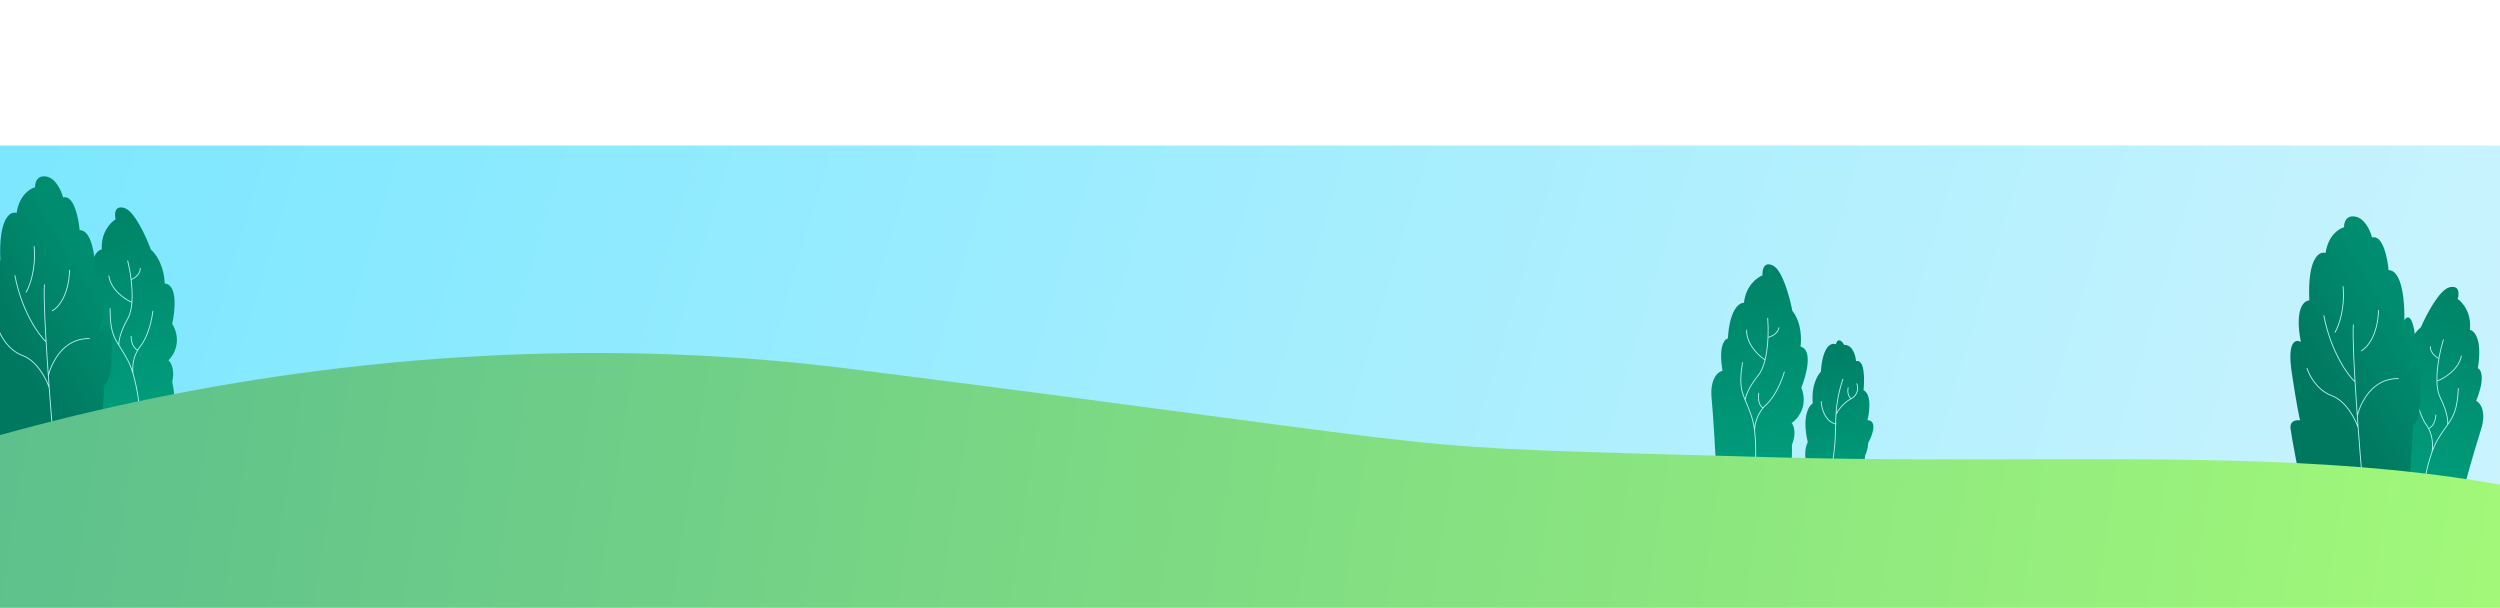<?xml version="1.0" encoding="UTF-8"?> <svg xmlns="http://www.w3.org/2000/svg" width="1374" height="334" viewBox="0 0 1374 334" fill="none"><g clip-path="url(#clip0_351_92)"><g filter="url(#filter0_d_351_92)"><rect width="1374" height="334" fill="url(#paint0_linear_351_92)"></rect></g><path d="M94.654 209.729C96.866 220.79 96.497 230.008 96.036 233.234L55.939 230.469C54.095 221.942 49.717 202.262 46.951 191.754C44.186 181.246 48.103 176.775 50.408 175.853C45.983 163.133 48.564 158.57 50.408 157.878C48.749 141.839 53.404 137.369 55.939 137.138C55.386 127.736 60.778 122.159 63.543 120.546C62.852 117.781 62.852 112.665 68.383 114.324C73.913 115.983 80.366 130.225 82.901 137.138C88.985 142.669 90.506 151.887 90.506 155.804C97.695 156.357 96.267 170.783 94.654 177.927C100.184 187.329 95.575 195.211 92.58 197.976C95.898 201.294 95.345 207.194 94.654 209.729Z" fill="url(#paint1_linear_351_92)"></path><path d="M77.11 231.16C76.934 225.694 75.894 214.67 73.186 205.581M60.518 169.631C60.518 181.24 62.21 184.727 65.358 189.799M65.358 189.799C66.709 191.976 68.328 194.446 70.197 197.976C71.366 200.184 72.354 202.791 73.186 205.581M65.358 189.799C65.127 188.146 65.772 182.905 70.197 175.162C71.537 172.817 72.234 169.652 72.504 166.175M70.197 143.36C70.841 145.939 71.576 149.656 72.07 153.73M72.504 166.175C68.739 164.561 60.933 159.399 59.827 151.656M72.504 166.175C72.814 162.184 72.561 157.78 72.07 153.73M72.07 153.73C73.75 153.039 77.11 150.827 77.11 147.508M73.186 205.581C72.716 203.153 72.686 197.526 75.681 192.445M84.024 171.014C83.563 175.162 81.535 184.841 77.11 190.371C76.571 191.046 76.097 191.74 75.681 192.445M75.681 192.445C74.477 191.985 72.07 189.818 72.07 184.841" stroke="#B0EEF6" stroke-width="0.5" stroke-linecap="round" stroke-linejoin="round"></path><path d="M1314.86 251.729C1312.05 262.654 1311.92 271.878 1312.2 275.125L1352.39 274.534C1354.69 266.12 1360.13 246.706 1363.46 236.362C1366.79 226.019 1363.12 221.343 1360.87 220.298C1365.98 207.835 1363.65 203.139 1361.84 202.349C1364.37 186.424 1359.96 181.708 1357.44 181.34C1358.5 171.982 1353.42 166.121 1350.75 164.361C1351.59 161.637 1351.87 156.528 1346.25 157.886C1340.64 159.243 1333.43 173.115 1330.52 179.881C1324.15 185.074 1322.13 194.196 1321.92 198.108C1314.71 198.271 1315.35 212.753 1316.58 219.974C1310.55 229.063 1314.72 237.182 1317.56 240.105C1314.07 243.239 1314.3 249.16 1314.86 251.729Z" fill="url(#paint2_linear_351_92)"></path><path d="M1331.21 274.078C1331.69 268.63 1333.32 257.678 1336.52 248.749M1351.11 213.538C1350.48 225.129 1348.61 228.519 1345.19 233.414M1345.19 233.414C1343.72 235.515 1341.97 237.893 1339.91 241.317C1338.63 243.459 1337.5 246.008 1336.52 248.749M1345.19 233.414C1345.51 231.776 1345.15 226.508 1341.15 218.536C1339.94 216.122 1339.41 212.925 1339.33 209.437M1342.87 186.781C1342.09 189.321 1341.15 192.993 1340.44 197.035M1339.33 209.437C1343.18 208.03 1351.25 203.298 1352.78 195.627M1339.33 209.437C1339.24 205.435 1339.73 201.052 1340.44 197.035M1340.44 197.035C1338.8 196.254 1335.56 193.863 1335.74 190.549M1336.52 248.749C1337.12 246.35 1337.45 240.733 1334.74 235.498M1327.57 213.646C1327.8 217.813 1329.3 227.587 1333.42 233.349C1333.92 234.052 1334.36 234.771 1334.74 235.498M1334.74 235.498C1335.96 235.103 1338.48 233.07 1338.75 228.099" stroke="#B0EEF6" stroke-width="0.5" stroke-linecap="round" stroke-linejoin="round"></path><path d="M984.835 244.381C985.214 255.655 983.347 264.69 982.367 267.798L943.257 258.531C942.828 249.818 941.717 229.687 940.702 218.868C939.688 208.05 944.282 204.278 946.706 203.744C944.415 190.472 947.705 186.391 949.637 186.01C950.615 169.915 955.937 166.263 958.476 166.449C959.463 157.083 965.693 152.46 968.684 151.319C968.453 148.478 969.287 143.431 974.473 145.97C979.66 148.508 983.703 163.612 985.077 170.846C990.178 177.295 990.175 186.637 989.536 190.502C996.54 192.22 992.778 206.22 990.021 213.005C993.945 223.184 988.112 230.208 984.706 232.448C987.439 236.263 985.931 241.993 984.835 244.381Z" fill="url(#paint3_linear_351_92)"></path><path d="M964.032 262.665C964.749 257.243 965.521 246.197 964.331 236.788M957.695 199.254C955.802 210.707 956.903 214.423 959.181 219.941M959.181 219.941C960.159 222.309 961.354 225.01 962.622 228.798C963.416 231.167 963.966 233.9 964.331 236.788M959.181 219.941C959.223 218.273 960.715 213.207 966.343 206.289C968.047 204.194 969.251 201.185 970.085 197.798M971.528 174.913C971.744 177.562 971.863 181.349 971.686 185.45M970.085 197.798C966.633 195.593 959.773 189.227 959.944 181.407M970.085 197.798C971.041 193.911 971.51 189.525 971.686 185.45M971.686 185.45C973.456 185.042 977.132 183.407 977.673 180.133M964.331 236.788C964.263 234.316 965.151 228.759 968.935 224.235M980.661 204.451C979.53 208.468 975.951 217.687 970.683 222.422C970.041 222.999 969.46 223.607 968.935 224.235M968.935 224.235C967.823 223.584 965.801 221.055 966.613 216.144" stroke="#B0EEF6" stroke-width="0.5" stroke-linecap="round" stroke-linejoin="round"></path><path d="M57.385 211.319L54.984 246.822L46.529 247.832L-2.294 251.771C-5.676 239.953 -9.396 218.642 -10.083 213.875C-10.771 209.108 -6.89 208.674 -4.864 209.053C-5.286 207.576 -6.796 200.253 -9.45 182.781C-12.104 165.309 -7.223 164.28 -4.451 165.95C-7.952 147.728 -2.818 143.144 0.187 143.131C-0.831 119.549 5.729 115.915 9.137 117.046C10.556 107.343 16.508 103.579 19.306 102.91C19.166 100.581 20.201 96.144 25.464 97.029C30.727 97.915 33.794 105.044 34.669 108.497C40.586 106.939 43.199 119.839 43.766 126.484C51.376 126.426 52.716 144.813 52.434 154.013C53.489 152.113 56.023 150.391 57.726 158.703C59.428 167.016 56.574 175.636 54.934 178.908L55.144 182.401C55.563 181.04 56.813 178.494 58.458 179.196C60.514 180.075 61.452 179.016 61.385 194.548C61.331 206.974 58.696 210.906 57.385 211.319Z" fill="url(#paint4_linear_351_92)"></path><path d="M25.345 187.904C21.265 184.13 11.993 171.224 8.151 151.283M14.227 160.784C16.235 157.557 19.95 147.942 18.749 135.297M28.596 170.883C31.627 169.422 37.802 162.874 38.251 148.376M26.576 206.635C28.171 199.596 34.768 185.641 49.326 186.081M27.051 213.184C25.68 208.699 20.566 198.445 12.458 195.425C4.35 192.404 0.035 184.113 -1.109 180.344M30.102 250.824C27.816 225.015 23.478 169.985 24.418 156.334" stroke="#B0EEF6" stroke-width="0.5"></path><path d="M1326.38 233.319L1323.98 268.822L1315.53 269.832L1266.71 273.771C1263.32 261.953 1259.6 240.642 1258.92 235.875C1258.23 231.108 1262.11 230.674 1264.14 231.053C1263.71 229.576 1262.2 222.253 1259.55 204.781C1256.9 187.309 1261.78 186.28 1264.55 187.95C1261.05 169.728 1266.18 165.144 1269.19 165.131C1268.17 141.549 1274.73 137.915 1278.14 139.046C1279.56 129.343 1285.51 125.579 1288.31 124.91C1288.17 122.581 1289.2 118.144 1294.46 119.029C1299.73 119.915 1302.79 127.044 1303.67 130.497C1309.59 128.939 1312.2 141.839 1312.77 148.484C1320.38 148.426 1321.72 166.813 1321.43 176.013C1322.49 174.113 1325.02 172.391 1326.73 180.703C1328.43 189.016 1325.57 197.636 1323.93 200.908L1324.14 204.401C1324.56 203.04 1325.81 200.494 1327.46 201.196C1329.51 202.075 1330.45 201.016 1330.38 216.548C1330.33 228.974 1327.7 232.906 1326.38 233.319Z" fill="url(#paint5_linear_351_92)"></path><path d="M1294.35 209.904C1290.26 206.13 1280.99 193.224 1277.15 173.283M1283.23 182.784C1285.23 179.557 1288.95 169.942 1287.75 157.297M1297.6 192.883C1300.63 191.422 1306.8 184.874 1307.25 170.376M1295.58 228.635C1297.17 221.596 1303.77 207.641 1318.33 208.081M1296.05 235.184C1294.68 230.699 1289.57 220.445 1281.46 217.425C1273.35 214.404 1269.03 206.113 1267.89 202.344M1299.1 272.824C1296.82 247.015 1292.48 191.985 1293.42 178.334" stroke="#B0EEF6" stroke-width="0.5"></path><path d="M1025.02 250.364L1023.83 267.905L996.203 261.458C990.461 253.758 992.036 245.946 993.542 243.003C990.303 229.207 994.03 223.021 996.299 221.652C995.376 212.191 998.875 206.164 1000.74 204.332C1001.73 189.78 1006.62 188.198 1008.95 189.227C1010.27 185.139 1012.53 187.73 1013.49 189.536C1018.21 189.334 1019.84 195.406 1020.07 198.467C1024.85 197.226 1024.82 208.58 1024.2 214.412C1028.74 216.809 1027.52 226.386 1026.35 230.875C1032.06 231.263 1029.04 239.324 1026.81 243.306C1026.56 246.945 1025.51 249.528 1025.02 250.364Z" fill="url(#paint6_linear_351_92)"></path><path d="M1004.99 265.971C1005.9 262.117 1007.89 252.071 1008.53 242.716C1008.9 237.175 1008.77 232.625 1009.06 227.741M1012.82 208.417C1010.21 216.481 1009.38 222.317 1009.06 227.741M1009.19 232.971C1006.81 232.809 1001.81 230.12 1000.89 220.659M1009.06 227.741C1010 225.847 1012.97 221.481 1017.31 219.165M1017.31 219.165C1021.64 216.849 1021.23 212.687 1020.48 210.896M1017.31 219.165C1016.48 218.456 1015.02 216.268 1015.75 213.185" stroke="#B0EEF6" stroke-width="0.5" stroke-linecap="round"></path><path d="M467.5 202.757C167.5 164.757 -93.833 259.591 -187 311.757V647.757H1539.5V324.257C1374 231.757 1202 257.757 972 251.257C742 244.757 842.5 250.257 467.5 202.757Z" fill="url(#paint7_linear_351_92)"></path></g><defs><filter id="filter0_d_351_92" x="-120" y="-40" width="1614" height="574" filterUnits="userSpaceOnUse" color-interpolation-filters="sRGB"><feFlood flood-opacity="0" result="BackgroundImageFix"></feFlood><feColorMatrix in="SourceAlpha" type="matrix" values="0 0 0 0 0 0 0 0 0 0 0 0 0 0 0 0 0 0 127 0" result="hardAlpha"></feColorMatrix><feOffset dy="80"></feOffset><feGaussianBlur stdDeviation="60"></feGaussianBlur><feComposite in2="hardAlpha" operator="out"></feComposite><feColorMatrix type="matrix" values="0 0 0 0 0 0 0 0 0 0 0 0 0 0 0 0 0 0 0.12 0"></feColorMatrix><feBlend mode="normal" in2="BackgroundImageFix" result="effect1_dropShadow_351_92"></feBlend><feBlend mode="normal" in="SourceGraphic" in2="effect1_dropShadow_351_92" result="shape"></feBlend></filter><linearGradient id="paint0_linear_351_92" x1="-23" y1="-8.5" x2="1383" y2="412.5" gradientUnits="userSpaceOnUse"><stop stop-color="#7AE7FF"></stop><stop offset="1" stop-color="#CEF4FE"></stop></linearGradient><linearGradient id="paint1_linear_351_92" x1="57.061" y1="122.62" x2="93.702" y2="230.469" gradientUnits="userSpaceOnUse"><stop stop-color="#008468"></stop><stop offset="1" stop-color="#009F7D"></stop></linearGradient><linearGradient id="paint2_linear_351_92" x1="1357.11" y1="166.783" x2="1314.68" y2="272.49" gradientUnits="userSpaceOnUse"><stop stop-color="#008468"></stop><stop offset="1" stop-color="#009F7D"></stop></linearGradient><linearGradient id="paint3_linear_351_92" x1="961.951" y1="152.308" x2="980.515" y2="264.689" gradientUnits="userSpaceOnUse"><stop stop-color="#008468"></stop><stop offset="1" stop-color="#009F7D"></stop></linearGradient><linearGradient id="paint4_linear_351_92" x1="14.47" y1="206.182" x2="62.789" y2="176.727" gradientUnits="userSpaceOnUse"><stop stop-color="#007860"></stop><stop offset="1" stop-color="#008C6E"></stop></linearGradient><linearGradient id="paint5_linear_351_92" x1="1283.47" y1="228.182" x2="1331.79" y2="198.727" gradientUnits="userSpaceOnUse"><stop stop-color="#007860"></stop><stop offset="1" stop-color="#008C6E"></stop></linearGradient><linearGradient id="paint6_linear_351_92" x1="1014.1" y1="187.27" x2="1023.27" y2="266.562" gradientUnits="userSpaceOnUse"><stop stop-color="#007E65"></stop><stop offset="1" stop-color="#009D7B"></stop></linearGradient><linearGradient id="paint7_linear_351_92" x1="3" y1="237.5" x2="1370.5" y2="450.5" gradientUnits="userSpaceOnUse"><stop stop-color="#5EC08C"></stop><stop offset="1" stop-color="#A2F979"></stop></linearGradient><clipPath id="clip0_351_92"><rect width="1374" height="334" fill="white"></rect></clipPath></defs></svg> 